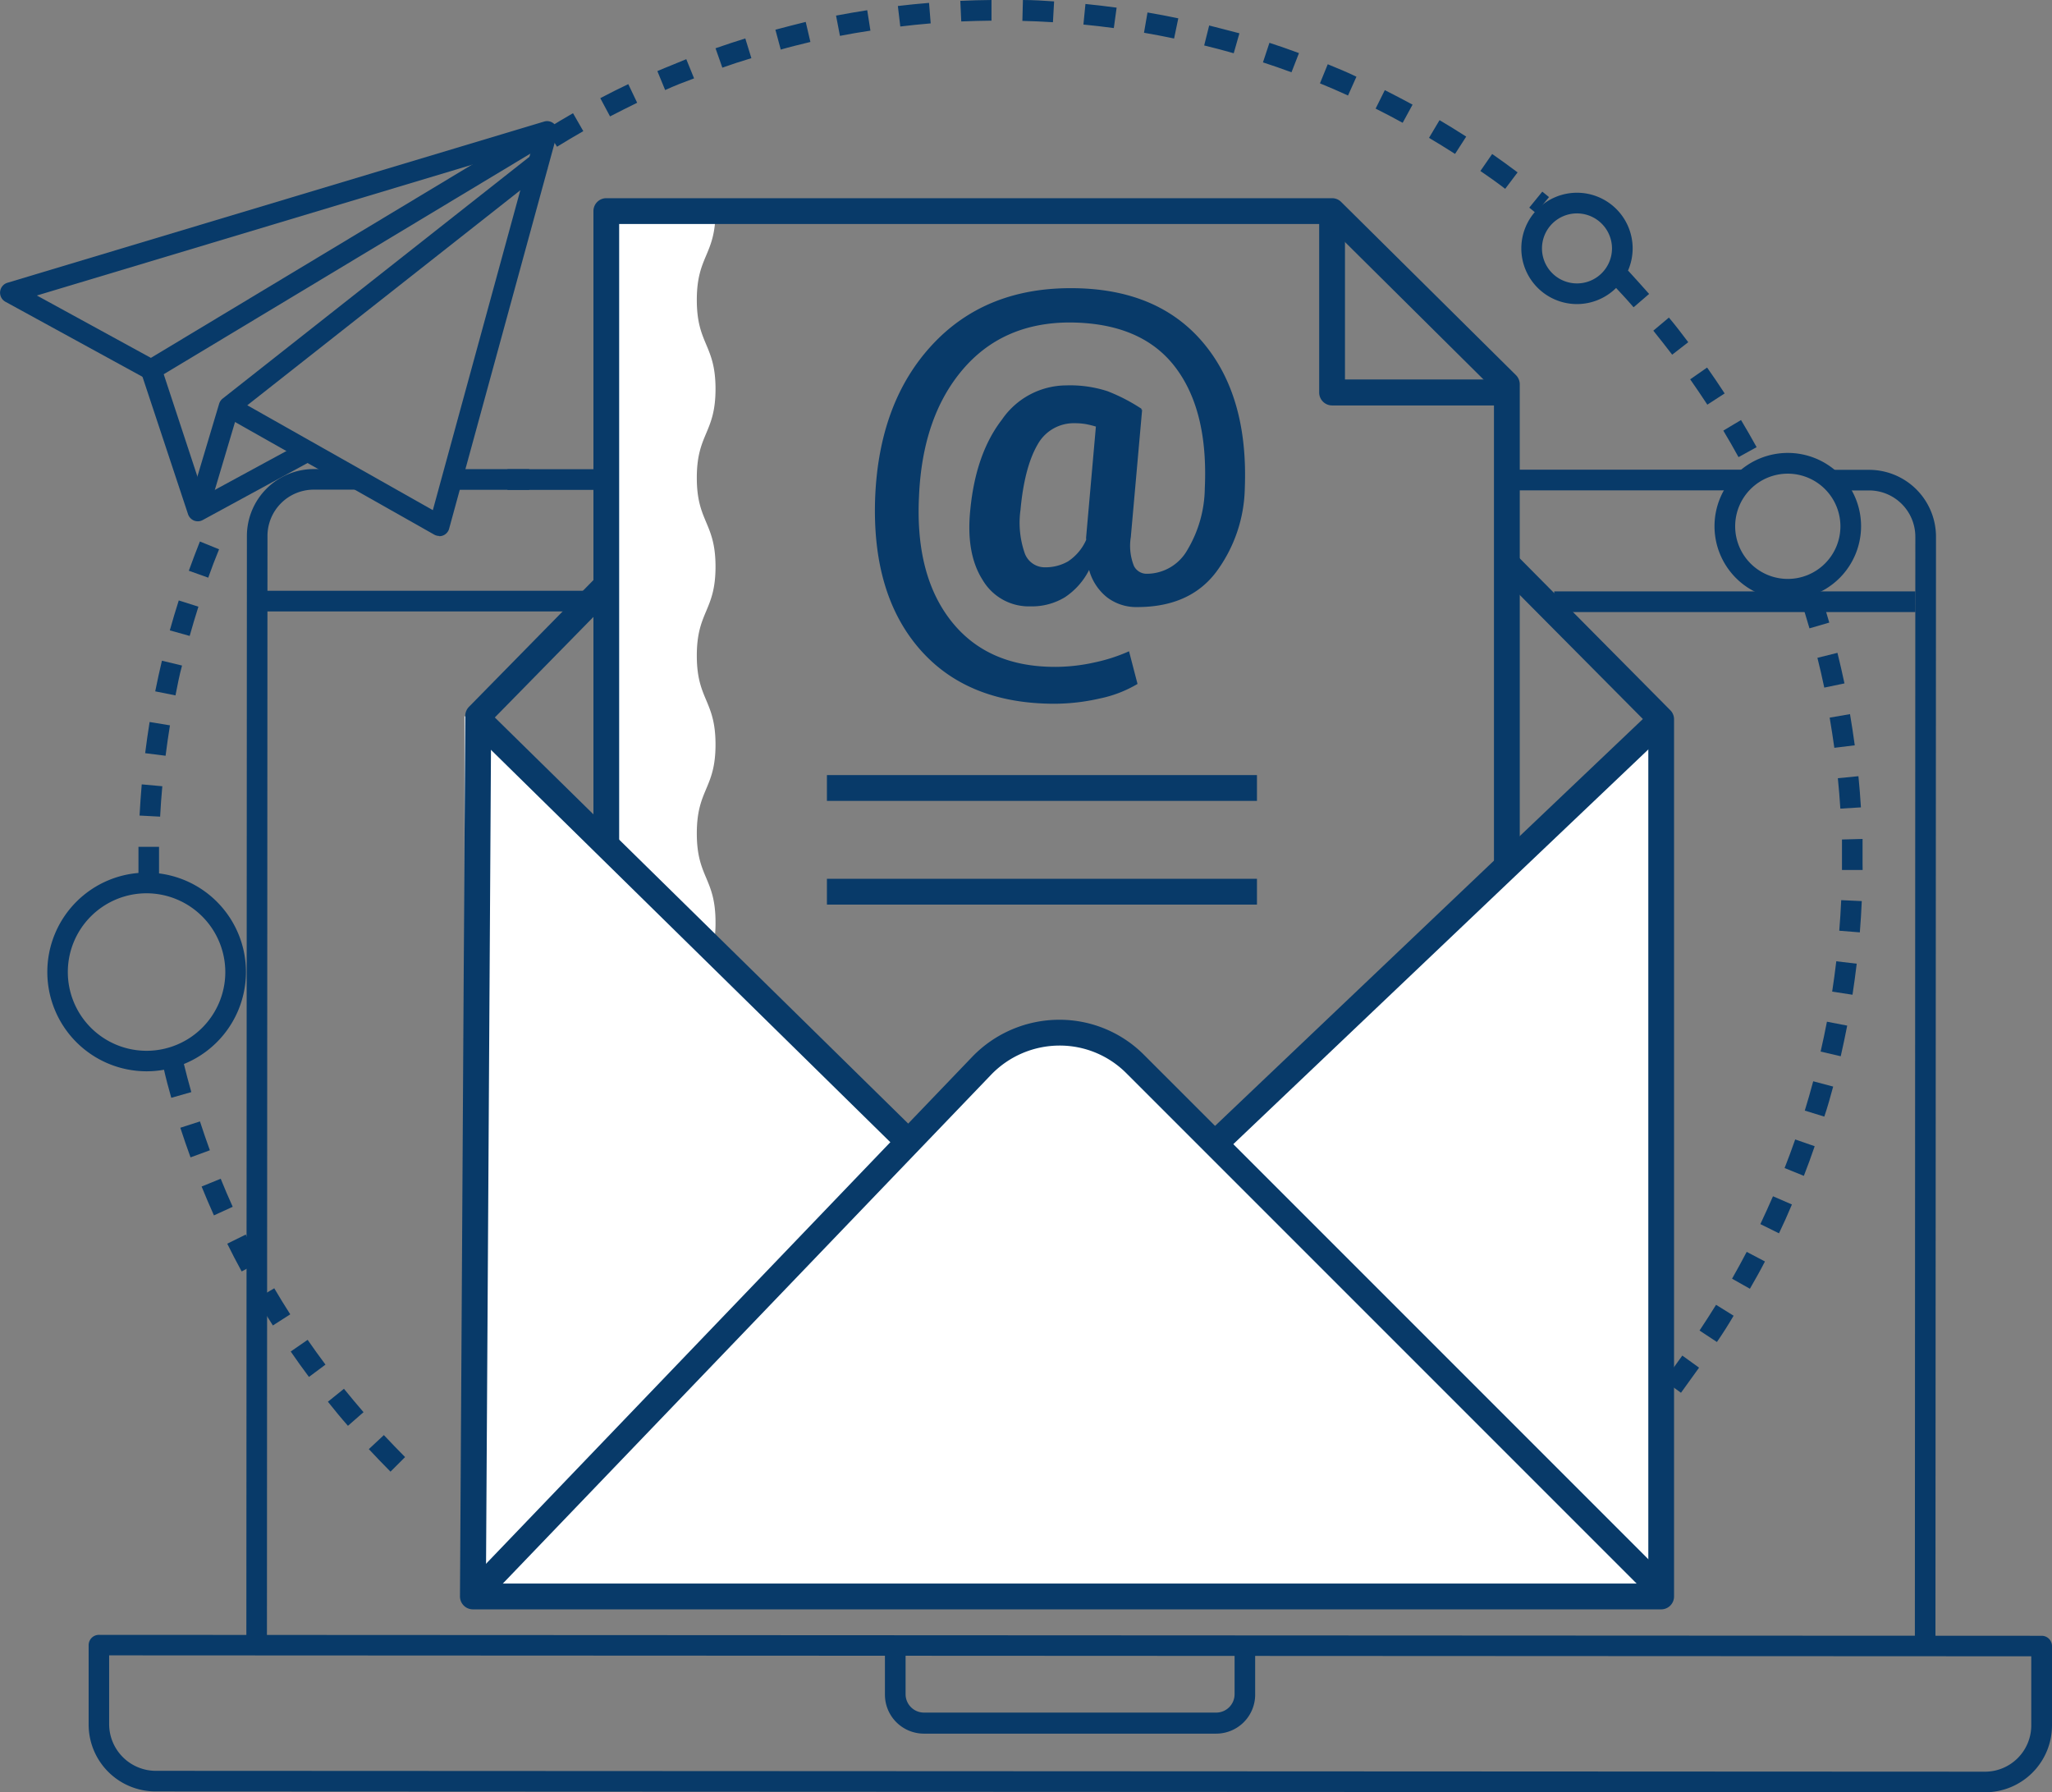 <svg xmlns="http://www.w3.org/2000/svg" viewBox="0 0 263.21 229.87"><rect x="0" y="0" width="263.21" height="229.87" fill="#808080" stroke="none"/><defs><style>.cls-1{fill:#fff;}.cls-2{fill:#083a69;}</style></defs><g id="レイヤー_2" data-name="レイヤー 2"><g id="レイヤー_11" data-name="レイヤー 11"><path class="cls-1" d="M91.37,121.8a13.44,13.44,0,0,0,.41-3.51c0-5.7-2.4-5.7-2.4-11.4s2.4-5.7,2.4-11.4-2.4-5.7-2.4-11.4,2.4-5.71,2.4-11.41-2.4-5.7-2.4-11.4,2.4-5.7,2.4-11.4-2.4-5.7-2.4-11.41,2.4-5.7,2.4-11.4H78.49v82Z"/><path class="cls-2" d="M254.63,229.87l-234.69-.11a8.58,8.58,0,0,1-8.57-8.58V211a1.32,1.32,0,0,1,1.32-1.32l249.2.12a1.32,1.32,0,0,1,1.32,1.32V221.3A8.58,8.58,0,0,1,254.63,229.87ZM14,212.31v8.87a6,6,0,0,0,5.93,5.94l234.69.11a5.94,5.94,0,0,0,5.93-5.93v-8.87Z"/><rect class="cls-2" x="58.63" y="60.17" width="9.25" height="2.65"/><path class="cls-2" d="M34.24,211H31.6l.07-142.27a8.59,8.59,0,0,1,8.57-8.57h5.62v2.64H40.24a5.94,5.94,0,0,0-5.93,5.93Z"/><path class="cls-2" d="M248.26,211.1h-2.64l.06-142.26a5.94,5.94,0,0,0-5.92-5.94h-4.59V60.26h4.59a8.58,8.58,0,0,1,8.57,8.58Z"/><rect class="cls-2" x="193.81" y="60.24" width="30.22" height="2.65"/><rect class="cls-2" x="65.09" y="60.18" width="12.26" height="2.65"/><path class="cls-2" d="M156,222.35l-37.49,0a5,5,0,0,1-5-5V211h2.65v6.29a2.36,2.36,0,0,0,2.36,2.36H156a2.36,2.36,0,0,0,2.36-2.35v-6.29H161v6.29A5,5,0,0,1,156,222.35Z"/><rect class="cls-2" x="199.36" y="75.85" width="46.33" height="2.65"/><rect class="cls-2" x="32.28" y="75.77" width="42.69" height="2.65"/><path class="cls-2" d="M211.81,183.91l-2.14-1.55,1.48-2.06,2.15,1.55Zm3.81-5.28-2.15-1.55,2.32-3.22,2.15,1.55Zm4.61-6.51L218,170.65c.72-1.08,1.43-2.19,2.12-3.3l2.25,1.4C221.71,169.88,221,171,220.23,172.12Zm4.23-6.83L222.17,164c.64-1.12,1.27-2.28,1.88-3.44l2.34,1.23C225.77,163,225.12,164.14,224.46,165.29Zm3.73-7.11L225.8,157c.56-1.18,1.1-2.38,1.62-3.57l2.43,1.05C229.32,155.75,228.76,157,228.19,158.18Zm3.19-7.37-2.47-1c.47-1.2.93-2.43,1.36-3.67l2.5.87C232.33,148.31,231.86,149.58,231.38,150.81Zm2.65-7.59-2.53-.78c.38-1.24.75-2.51,1.08-3.76l2.56.68C234.79,140.65,234.42,142,234,143.22Zm2.08-7.75-2.58-.6c.29-1.27.57-2.56.81-3.83l2.6.5C236.69,132.84,236.41,134.16,236.11,135.47Zm1.51-7.89-2.61-.4c.2-1.3.38-2.61.53-3.89l2.62.31C238,124.91,237.83,126.25,237.62,127.58Zm.94-8-2.64-.21c.11-1.29.19-2.61.25-3.92l2.64.12C238.75,116.93,238.67,118.28,238.56,119.6Zm.36-8-2.65,0c0-.3,0-.61,0-.91,0-1,0-2,0-3l2.64-.07c0,1,0,2,0,3.08Zm-2.86-7.87c-.08-1.3-.19-2.62-.32-3.9l2.64-.26c.13,1.32.24,2.66.32,4Zm-.77-7.8c-.18-1.28-.38-2.58-.6-3.87l2.61-.45c.22,1.32.43,2.65.61,4ZM234,88.19c-.27-1.28-.56-2.56-.88-3.82l2.57-.64c.32,1.29.62,2.61.9,3.92Zm-1.9-7.6c-.36-1.25-.75-2.51-1.15-3.75l2.51-.82c.42,1.26.82,2.55,1.18,3.83Z"/><path class="cls-2" d="M223,58.63c-.62-1.14-1.28-2.28-1.95-3.4l2.27-1.36c.69,1.15,1.36,2.32,2,3.48Zm-4-6.73c-.71-1.08-1.45-2.18-2.2-3.25l2.17-1.51c.77,1.09,1.53,2.21,2.25,3.32Zm-4.51-6.41c-.78-1-1.59-2.07-2.42-3.08l2-1.68c.85,1,1.68,2.1,2.48,3.16Zm-4.95-6.08c-.86-1-1.75-1.95-2.64-2.9l1.93-1.81c.91,1,1.82,2,2.7,3Z"/><path class="cls-2" d="M197,27.32l-.84-.69,1.67-2.05.86.7Zm-3.93-3.1c-1-.78-2.12-1.56-3.18-2.29l1.51-2.18c1.09.76,2.19,1.55,3.26,2.36Zm-6.43-4.48c-1.09-.7-2.21-1.39-3.34-2.06l1.35-2.27c1.15.68,2.3,1.39,3.42,2.11ZM71.45,18.82l-1.39-2.24c1.13-.71,2.29-1.4,3.44-2.06l1.32,2.3C73.69,17.46,72.56,18.14,71.45,18.82Zm108.47-3.07c-1.14-.63-2.31-1.24-3.47-1.82l1.18-2.37c1.19.6,2.39,1.23,3.56,1.86ZM78.25,14.93,77,12.59c1.18-.62,2.38-1.23,3.59-1.8l1.14,2.39C80.59,13.74,79.41,14.33,78.25,14.93Zm94.66-2.68c-1.18-.54-2.39-1.07-3.6-1.56l1-2.45c1.23.51,2.47,1,3.68,1.6Zm-87.59-.7-1-2.43c1.22-.53,2.47-1,3.71-1.53l1,2.46C87.73,10.53,86.51,11,85.32,11.55Zm80.34-2.28C164.44,8.82,163.2,8.39,162,8l.83-2.51c1.27.41,2.55.86,3.79,1.32Zm-73-.58-.88-2.5c1.27-.44,2.55-.87,3.82-1.26l.78,2.53C95.11,7.84,93.85,8.25,92.62,8.69Zm65.59-1.86c-1.26-.36-2.53-.7-3.79-1l.64-2.56c1.29.32,2.59.67,3.88,1Zm-58.1-.46-.69-2.56c1.28-.35,2.59-.67,3.89-1l.6,2.57C102.64,5.71,101.36,6,100.11,6.37ZM150.6,4.94c-1.28-.27-2.57-.52-3.86-.74l.45-2.6c1.32.22,2.64.48,3.95.75ZM107.74,4.6l-.5-2.6c1.32-.25,2.65-.48,4-.69l.41,2.62C110.32,4.13,109,4.35,107.74,4.6Zm35.13-1c-1.3-.17-2.61-.33-3.9-.45l.26-2.64c1.32.13,2.66.29,4,.47ZM115.48,3.4,115.17.77c1.31-.16,2.66-.29,4-.4L119.38,3C118.08,3.11,116.77,3.24,115.48,3.4Zm19.58-.55c-1.29-.08-2.61-.14-3.92-.17L131.21,0c1.34,0,2.69.09,4,.18Zm-11.76-.1L123.18.11c1.32-.06,2.67-.1,4-.11l0,2.65C125.91,2.66,124.59,2.7,123.3,2.75Z"/><path class="cls-2" d="M17.76,112.63c0-.7,0-1.4,0-2.1s0-1.28,0-1.92l2.64,0c0,.62,0,1.25,0,1.87s0,1.37,0,2Zm2.78-7.89-2.64-.14c.07-1.34.17-2.69.28-4l2.64.24C20.7,102.12,20.61,103.43,20.54,104.74Zm.7-7.81-2.62-.33c.16-1.32.36-2.66.57-4l2.61.43C21.59,94.34,21.4,95.64,21.24,96.93Zm1.27-7.74-2.6-.52c.26-1.3.55-2.62.86-3.93l2.58.62C23,86.63,22.76,87.92,22.51,89.19Zm1.82-7.63-2.55-.71c.36-1.27.74-2.57,1.15-3.84l2.52.8C25.05,79.06,24.68,80.32,24.33,81.56Zm2.38-7.47-2.49-.89c.45-1.25.93-2.51,1.42-3.75l2.46,1C27.61,71.64,27.14,72.88,26.71,74.09Z"/><path class="cls-2" d="M50.09,188.75c-.94-.95-1.88-1.92-2.78-2.89l1.93-1.8c.89.95,1.81,1.9,2.72,2.82Zm-5.46-5.88c-.88-1-1.74-2.05-2.57-3.09l2.06-1.66c.81,1,1.65,2,2.51,3Zm-5-6.27c-.8-1.06-1.58-2.16-2.34-3.26l2.17-1.5c.74,1.07,1.51,2.14,2.29,3.18ZM35,170c-.72-1.12-1.42-2.27-2.1-3.43l2.28-1.34c.66,1.13,1.35,2.25,2.05,3.34ZM31,163.07c-.64-1.16-1.26-2.36-1.85-3.56l2.37-1.17c.58,1.17,1.19,2.34,1.8,3.48Zm-3.56-7.19c-.54-1.21-1.08-2.46-1.58-3.7l2.45-1c.49,1.21,1,2.42,1.54,3.6Zm-3-7.44c-.46-1.26-.9-2.54-1.31-3.8l2.52-.81c.4,1.22.82,2.47,1.27,3.7Zm-2.47-7.64c-.37-1.28-.71-2.59-1-3.89l2.57-.63c.31,1.27.65,2.55,1,3.79Z"/><path class="cls-2" d="M25.38,66.86a1.37,1.37,0,0,1-.49-.09,1.36,1.36,0,0,1-.77-.82l-6-18.1a1.33,1.33,0,0,1,.57-1.55L69.5,15.73,70.86,18,21,48l5.14,15.6L38.48,56.9l1.27,2.32L26,66.7A1.28,1.28,0,0,1,25.38,66.86Z"/><path class="cls-2" d="M26.64,65.91l-2.53-.75,4-13.38a1.37,1.37,0,0,1,.45-.66L68.62,19.55l1.64,2.08L30.5,52.94Z"/><path class="cls-2" d="M56.35,68.74a1.34,1.34,0,0,1-.65-.17L28.28,53.07l1.3-2.3L55.52,65.43,68.27,18.81,4.73,37.9l15.32,8.38L18.78,48.6.69,38.7a1.33,1.33,0,0,1,.25-2.43L69.8,15.59a1.32,1.32,0,0,1,1.65,1.62L57.62,67.77a1.3,1.3,0,0,1-1.27,1Z"/><path class="cls-2" d="M18.81,137.4a12.74,12.74,0,1,1,12.74-12.73A12.75,12.75,0,0,1,18.81,137.4Zm0-22.83a10.1,10.1,0,1,0,10.09,10.1A10.12,10.12,0,0,0,18.82,114.57Z"/><path class="cls-2" d="M229.32,76.89a9.4,9.4,0,1,1,9.4-9.39A9.41,9.41,0,0,1,229.32,76.89Zm0-16.14a6.75,6.75,0,1,0,6.75,6.75A6.76,6.76,0,0,0,229.32,60.75Z"/><path class="cls-2" d="M202.28,39a7.14,7.14,0,1,1,7.14-7.13A7.15,7.15,0,0,1,202.28,39Zm0-11.63a4.49,4.49,0,1,0,4.49,4.5A4.5,4.5,0,0,0,202.29,27.37Z"/><polygon class="cls-1" points="156.52 146.05 142.95 134.41 129.82 133.15 117.25 145.71 59.58 91.82 59.58 204.43 212.56 204.43 212.56 91.82 156.52 146.05"/><path class="cls-2" d="M193.29,52H170.87a1.66,1.66,0,0,1-1.66-1.66V27.07h3.31v21.6h20.77Z"/><path class="cls-2" d="M212,205.17l-67.52-67.52a12.06,12.06,0,0,0-8.58-3.55,12.21,12.21,0,0,0-8.76,3.73L62.53,205.15l-2.39-2.29,64.57-67.32a15.52,15.52,0,0,1,11.14-4.75,15.3,15.3,0,0,1,10.91,4.52l67.53,67.53Z"/><rect class="cls-2" x="145.77" y="117.49" width="78.1" height="3.31" transform="translate(-31.22 160.17) rotate(-43.56)"/><path class="cls-2" d="M213.09,206.41H60.65A1.66,1.66,0,0,1,59,204.75l.68-112.94a1.65,1.65,0,0,1,.47-1.15L77,73.5l2.36,2.32L63,92.5l-.67,110.6H211.43l0-110.18-19.36-19.5,2.35-2.33,19.83,20a1.64,1.64,0,0,1,.48,1.16l0,112.52A1.65,1.65,0,0,1,213.09,206.41Z"/><rect class="cls-2" x="106.07" y="99.41" width="55.16" height="3.31"/><rect class="cls-2" x="106.07" y="112.71" width="55.16" height="3.31"/><rect class="cls-2" x="86.89" y="80.83" width="3.31" height="76.29" transform="translate(-58.38 98.76) rotate(-45.51)"/><path class="cls-2" d="M194.94,111.1h-3.31V50L170.19,28.73H79.42v79.06h-3.3V27.07a1.65,1.65,0,0,1,1.65-1.65h93.1a1.64,1.64,0,0,1,1.16.48l22.42,22.21a1.66,1.66,0,0,1,.49,1.17Z"/><path class="cls-2" d="M159.67,62.65A18.62,18.62,0,0,1,156,73.36q-3.39,4.5-10.14,4.5A6.17,6.17,0,0,1,142,76.61a6.76,6.76,0,0,1-2.3-3.51,9.13,9.13,0,0,1-3.12,3.51,8.16,8.16,0,0,1-4.38,1.16,6.88,6.88,0,0,1-6.16-3.39q-2.16-3.39-1.58-9,.7-7.23,4.08-11.59a10.05,10.05,0,0,1,8.19-4.36,15.56,15.56,0,0,1,5.32.74,23,23,0,0,1,4.4,2.28l-.09.11h.14l-1.45,16.32a7,7,0,0,0,.4,3.71,1.82,1.82,0,0,0,1.62,1,6,6,0,0,0,5.26-3.1,15.8,15.8,0,0,0,2.21-7.86Q155,52.58,150.68,47t-13.43-5.64q-8.64,0-13.79,6.07t-5.58,16.26q-.5,10.13,4.16,16t13.36,5.84a23.18,23.18,0,0,0,5-.57,21.87,21.87,0,0,0,4.42-1.43l1.09,4.19a15.66,15.66,0,0,1-4.86,1.87,26.36,26.36,0,0,1-5.77.67q-11.28,0-17.39-7.1t-5.63-19.43q.52-12.16,7.28-19.47t17.82-7.3q11,0,16.89,6.9T159.67,62.65ZM130.9,65.39a11.91,11.91,0,0,0,.52,5.5,2.73,2.73,0,0,0,2.64,1.87A5.78,5.78,0,0,0,137,72a6.41,6.41,0,0,0,2.32-2.75v-.18a.81.81,0,0,1,0-.19l1.25-14.17a12.49,12.49,0,0,0-1.31-.32,8.54,8.54,0,0,0-1.37-.11,5.29,5.29,0,0,0-4.81,2.76C132,58.9,131.24,61.67,130.9,65.39Z"/></g></g></svg>